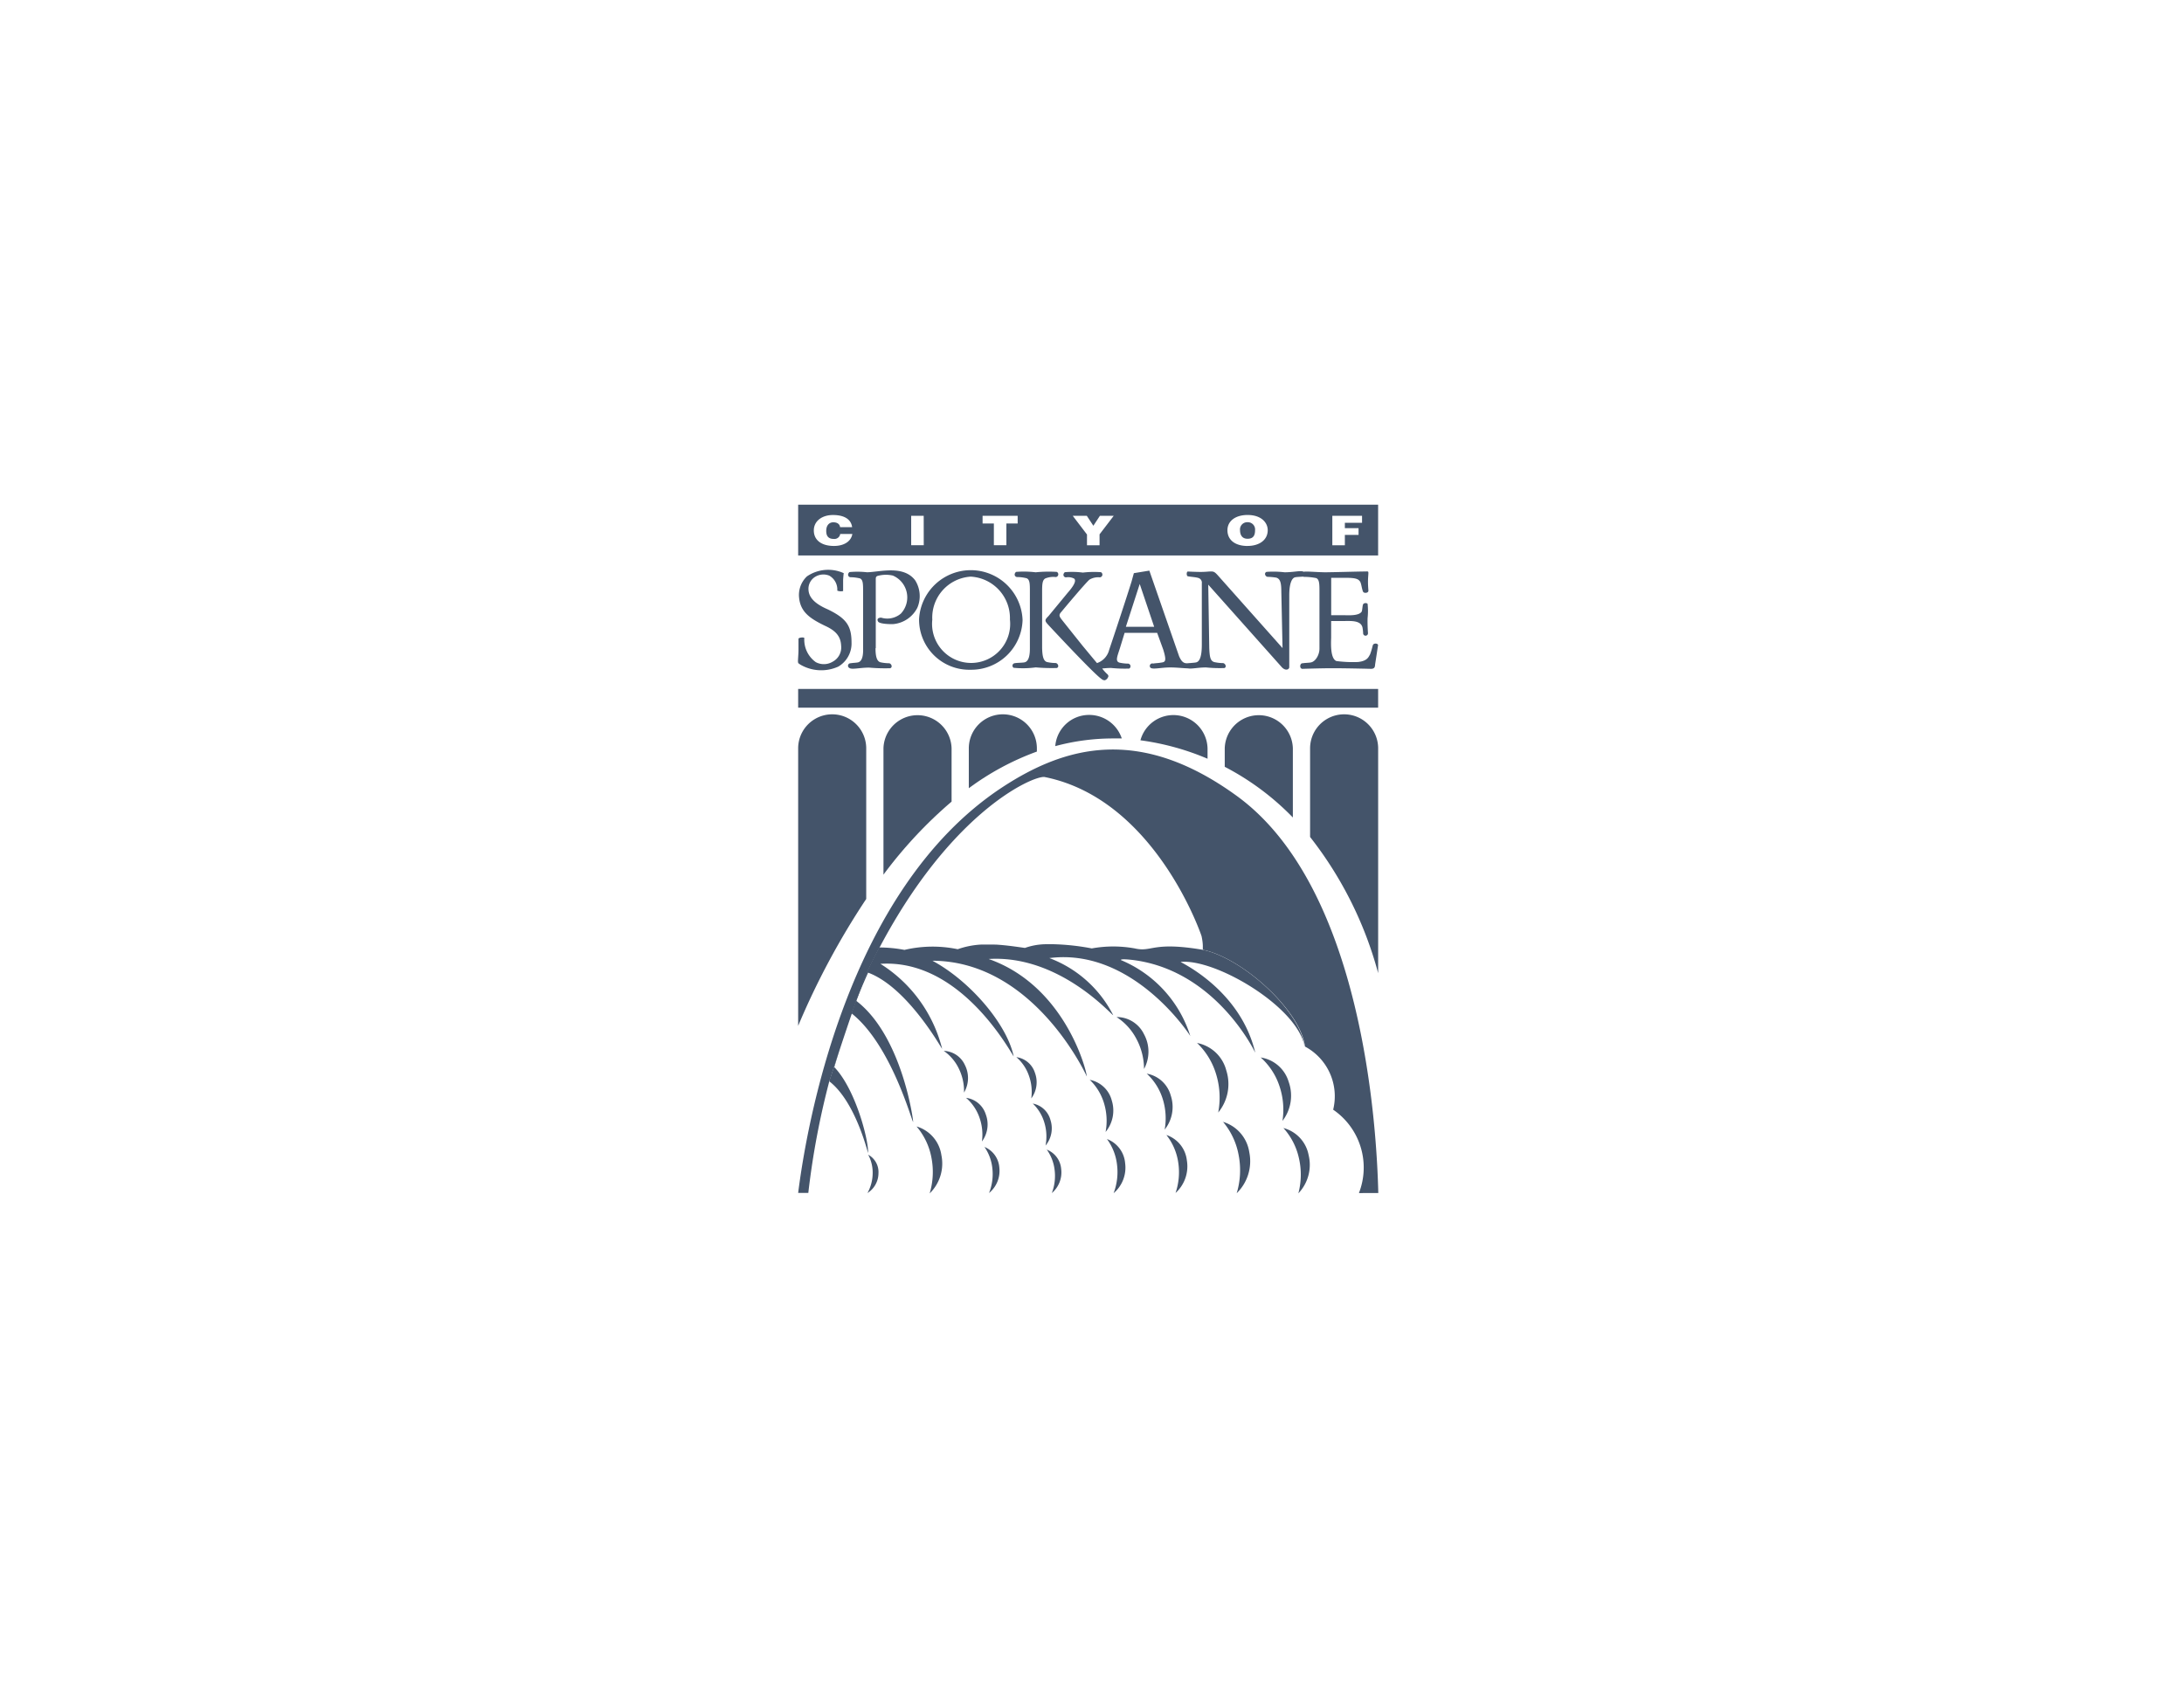 <svg xmlns="http://www.w3.org/2000/svg" xmlns:xlink="http://www.w3.org/1999/xlink" width="180" height="140" viewBox="0 0 180 140">
  <rect x="0" y="0" width="180" height="140" fill="#808080" stroke="none"/>
  <defs>
    <clipPath id="clip-CITY_OF_SPOKANE">
      <rect width="180" height="140"/>
    </clipPath>
  </defs>
  <g id="CITY_OF_SPOKANE" data-name="CITY OF SPOKANE" clip-path="url(#clip-CITY_OF_SPOKANE)">
    <rect width="180" height="140" fill="#fff"/>
    <rect id="Rectangle_1" data-name="Rectangle 1" width="180" height="140" fill="#fff"/>
    <g id="Foreground" transform="translate(65.807 41.603)">
      <path id="Path_14" data-name="Path 14" d="M0,45.75H47.8v1.544H0V45.75Z" transform="translate(-0.025 -30.563)" fill="#44546a" fill-rule="evenodd"/>
      <path id="Path_15" data-name="Path 15" d="M4.5,4.5V8.683H52.3V4.5ZM7.451,7.9c-1.042,0-1.66-.491-1.66-1.278S6.485,5.35,7.365,5.35c.963,0,1.5.368,1.583,1H7.956c-.03-.252-.236-.4-.561-.4s-.581.239-.581.707c0,.332.1.664.621.664a.478.478,0,0,0,.531-.408h1C8.865,7.524,8.284,7.9,7.451,7.9Zm7.4-.063H13.815V5.413h1.032ZM22.592,6.05h-.93V7.84H20.63V6.05H19.7V5.413h2.891Zm6.749.893v.9H28.305V6.957L27.13,5.413h1.159l.541.823.541-.823H30.51Zm12.2.959c-1,0-1.66-.471-1.66-1.3,0-.76.664-1.255,1.66-1.255,1.125,0,1.66.624,1.66,1.261-.007.827-.73,1.291-1.663,1.291Zm9.434-1.909H49.558v.442h1.129V6.99H49.558v.853H48.525V5.413h2.45Z" transform="translate(-4.525 -4.5)" fill="#44546a" fill-rule="evenodd"/>
      <path id="Path_16" data-name="Path 16" d="M114.812,8.848a.594.594,0,0,0-.611.664c0,.312.123.7.617.7s.621-.3.621-.7a.6.6,0,0,0-.627-.664Z" transform="translate(-77.807 -7.404)" fill="#44546a" fill-rule="evenodd"/>
      <path id="Path_17" data-name="Path 17" d="M68.34,59.263A2.792,2.792,0,0,1,71.132,56.7a2.828,2.828,0,0,1,2.689,1.939H73.2a18.292,18.292,0,0,0-4.863.634Z" transform="translate(-47.173 -39.371)" fill="#44546a" fill-rule="evenodd"/>
      <path id="Path_18" data-name="Path 18" d="M10.11,59.355V71.771A62.771,62.771,0,0,0,4.5,82.231V59.355a2.805,2.805,0,1,1,5.61,0Z" transform="translate(-4.525 -39.271)" fill="#44546a" fill-rule="evenodd"/>
      <path id="Path_19" data-name="Path 19" d="M31.294,59.543v4.392a36.421,36.421,0,0,0-5.614,6.019V59.543a2.808,2.808,0,0,1,5.614,0Z" transform="translate(-18.674 -39.459)" fill="#44546a" fill-rule="evenodd"/>
      <path id="Path_20" data-name="Path 20" d="M52.48,59.355v.266a22.106,22.106,0,0,0-5.61,3.021V59.355a2.805,2.805,0,1,1,5.61,0Z" transform="translate(-32.83 -39.271)" fill="#44546a" fill-rule="evenodd"/>
      <path id="Path_21" data-name="Path 21" d="M95.011,59.485v.856a21.348,21.348,0,0,0-5.531-1.52,2.815,2.815,0,0,1,5.531.664Z" transform="translate(-61.295 -39.401)" fill="#44546a" fill-rule="evenodd"/>
      <path id="Path_22" data-name="Path 22" d="M116.024,59.543v5.7a21.81,21.81,0,0,0-5.614-4.179V59.543a2.808,2.808,0,0,1,5.614,0Z" transform="translate(-75.277 -39.459)" fill="#44546a" fill-rule="evenodd"/>
      <path id="Path_23" data-name="Path 23" d="M137.21,59.355v18.53a31.3,31.3,0,0,0-5.61-11.224V59.355a2.805,2.805,0,1,1,5.61,0Z" transform="translate(-89.433 -39.271)" fill="#44546a" fill-rule="evenodd"/>
      <path id="Path_24" data-name="Path 24" d="M21.76,165.883a1.627,1.627,0,0,1,.856,1.534,1.942,1.942,0,0,1-.906,1.63,3.426,3.426,0,0,0,.428-1.6,3.114,3.114,0,0,0-.372-1.564Z" transform="translate(-16.022 -112.307)" fill="#44546a" fill-rule="evenodd"/>
      <path id="Path_25" data-name="Path 25" d="M33.9,158.89a2.891,2.891,0,0,1,2.045,2.36,3.439,3.439,0,0,1-.966,3.16,6.141,6.141,0,0,0,.149-2.935,5.5,5.5,0,0,0-1.222-2.576h0Z" transform="translate(-24.166 -107.638)" fill="#44546a" fill-rule="evenodd"/>
      <path id="Path_26" data-name="Path 26" d="M40.6,140.1a1.992,1.992,0,0,1,1.766,1.182,2.357,2.357,0,0,1-.08,2.257,4.2,4.2,0,0,0-.422-1.965,3.775,3.775,0,0,0-1.258-1.481h0Z" transform="translate(-28.641 -95.079)" fill="#44546a" fill-rule="evenodd"/>
      <path id="Path_27" data-name="Path 27" d="M46.16,151.78a1.969,1.969,0,0,1,1.633,1.361,2.354,2.354,0,0,1-.315,2.237,4.2,4.2,0,0,0-.212-1.992,3.784,3.784,0,0,0-1.1-1.607h0Z" transform="translate(-32.356 -102.888)" fill="#44546a" fill-rule="evenodd"/>
      <path id="Path_28" data-name="Path 28" d="M50.67,163.933a1.992,1.992,0,0,1,1.255,1.716,2.36,2.36,0,0,1-.85,2.095,4.166,4.166,0,0,0,.279-1.992,3.784,3.784,0,0,0-.664-1.822Z" transform="translate(-35.369 -111.005)" fill="#44546a" fill-rule="evenodd"/>
      <path id="Path_29" data-name="Path 29" d="M58.63,141.657a1.869,1.869,0,0,1,1.544,1.288,2.234,2.234,0,0,1-.3,2.118,3.964,3.964,0,0,0-.2-1.892,3.556,3.556,0,0,0-1.039-1.52h0Z" transform="translate(-40.686 -96.121)" fill="#44546a" fill-rule="evenodd"/>
      <path id="Path_30" data-name="Path 30" d="M62.71,153.177a1.869,1.869,0,0,1,1.474,1.368,2.221,2.221,0,0,1-.408,2.1,3.947,3.947,0,0,0-.1-1.9,3.575,3.575,0,0,0-.959-1.573h0Z" transform="translate(-43.412 -103.817)" fill="#44546a" fill-rule="evenodd"/>
      <path id="Path_31" data-name="Path 31" d="M66.14,164.59a1.872,1.872,0,0,1,1.215,1.6,2.231,2.231,0,0,1-.77,1.992,3.95,3.95,0,0,0,.232-1.889,3.578,3.578,0,0,0-.664-1.716h0Z" transform="translate(-45.703 -111.439)" fill="#44546a" fill-rule="evenodd"/>
      <path id="Path_32" data-name="Path 32" d="M76.84,147.287a2.324,2.324,0,0,1,1.832,1.7,2.769,2.769,0,0,1-.508,2.6,4.979,4.979,0,0,0-.126-2.357,4.435,4.435,0,0,0-1.192-1.952h0Z" transform="translate(-52.851 -99.882)" fill="#44546a" fill-rule="evenodd"/>
      <path id="Path_33" data-name="Path 33" d="M81.14,162a2.324,2.324,0,0,1,1.507,1.992,2.762,2.762,0,0,1-.949,2.476,4.9,4.9,0,0,0,.282-2.344A4.4,4.4,0,0,0,81.147,162Z" transform="translate(-55.724 -109.715)" fill="#44546a" fill-rule="evenodd"/>
      <path id="Path_34" data-name="Path 34" d="M91,145.743a2.5,2.5,0,0,1,1.992,1.8,2.988,2.988,0,0,1-.5,2.815,5.328,5.328,0,0,0-.166-2.546A4.787,4.787,0,0,0,91,145.73h0Z" transform="translate(-62.31 -98.846)" fill="#44546a" fill-rule="evenodd"/>
      <path id="Path_35" data-name="Path 35" d="M95.9,161a2.49,2.49,0,0,1,1.693,2.081,2.964,2.964,0,0,1-.93,2.7,5.311,5.311,0,0,0,.219-2.53A4.76,4.76,0,0,0,95.907,161h0Z" transform="translate(-65.584 -109.047)" fill="#44546a" fill-rule="evenodd"/>
      <path id="Path_36" data-name="Path 36" d="M124.91,159.247a2.848,2.848,0,0,1,2.1,2.241,3.4,3.4,0,0,1-.846,3.15,6.025,6.025,0,0,0,.046-2.9,5.441,5.441,0,0,0-1.291-2.5h0Z" transform="translate(-84.963 -107.872)" fill="#44546a" fill-rule="evenodd"/>
      <path id="Path_37" data-name="Path 37" d="M119.28,141.737a2.852,2.852,0,0,1,2.324,2.008,3.4,3.4,0,0,1-.511,3.223,6.055,6.055,0,0,0-.256-2.891,5.461,5.461,0,0,0-1.547-2.347h0Z" transform="translate(-81.202 -96.174)" fill="#44546a" fill-rule="evenodd"/>
      <path id="Path_38" data-name="Path 38" d="M103.43,138.12a3.091,3.091,0,0,1,2.443,2.264,3.692,3.692,0,0,1-.664,3.476,6.57,6.57,0,0,0-.169-3.147,5.919,5.919,0,0,0-1.587-2.6h0Z" transform="translate(-70.614 -93.756)" fill="#44546a" fill-rule="evenodd"/>
      <path id="Path_39" data-name="Path 39" d="M109.9,157.7a3.087,3.087,0,0,1,2.191,2.506,3.688,3.688,0,0,1-1.036,3.386,6.556,6.556,0,0,0,.159-3.147,5.906,5.906,0,0,0-1.3-2.755h0Z" transform="translate(-74.936 -106.836)" fill="#44546a" fill-rule="evenodd"/>
      <path id="Path_40" data-name="Path 40" d="M83.49,131.7a2.5,2.5,0,0,1,2.284,1.421,2.988,2.988,0,0,1,0,2.862,5.271,5.271,0,0,0-.621-2.47,4.767,4.767,0,0,0-1.66-1.823h0Z" transform="translate(-57.293 -89.467)" fill="#44546a" fill-rule="evenodd"/>
      <path id="Path_41" data-name="Path 41" d="M7.093,92.53a65.326,65.326,0,0,0-1.756,9.3H4.5c.664-5.268,3.921-24.934,16.794-33.419,5.2-3.416,11.347-5.152,19.4.724,10.324,7.552,11.489,27.178,11.619,32.7h-.93c-.305,0-.624.017-.664,0a5.779,5.779,0,0,0-2.125-6.868,4.642,4.642,0,0,0-2.324-5.205c-.332-2.8-4.648-6.848-7.891-7.841-.863-.262-.332.149-.631-1.258-.02-.08-3.814-11.287-12.927-13.116-.856-.173-8.332,2.961-14.583,15.978-.332.78-.976,2.324-3.13,9.006Z" transform="translate(-4.525 -45.098)" fill="#44546a" fill-rule="evenodd"/>
      <path id="Path_42" data-name="Path 42" d="M13.063,140c-.242.73-.5,1.544-.8,2.457a.446.446,0,0,1-.023.09.209.209,0,0,0,.076.066c2.144,1.736,3.114,5.942,3.117,5.836.046-1.105-1.059-5.288-2.782-7.068C12.781,140.923,12.921,140.461,13.063,140Z" transform="translate(-9.696 -95.019)" fill="#44546a" fill-rule="evenodd"/>
      <path id="Path_43" data-name="Path 43" d="M47.028,114.231c-.262-.08-.392-.1-.458-.123h0c-4.233-.724-4.223.212-5.663-.123a9.92,9.92,0,0,0-3.542,0,19.339,19.339,0,0,0-3.12-.345h-.73a5.358,5.358,0,0,0-1.66.305c-.813-.116-1.617-.232-2.413-.276H28.216a6.921,6.921,0,0,0-1.9.382,10.115,10.115,0,0,0-4.389.056,11.135,11.135,0,0,0-2.081-.2c-.332.614-.647,1.245-.966,1.909-.232.515-.581,1.368-1.414,3.808.033-.1.066-.189.1-.285,3.29,2.6,4.979,8.963,5.076,8.946.027-.08-.9-7.081-4.687-9.979.3-.773.627-1.554.976-2.324,3.3,1.228,6.1,6.36,6.1,6.274a11.589,11.589,0,0,0-5.086-7c6.351-.415,10.364,6.639,10.985,7.635-.548-2.656-3.6-6.228-6.7-7.891,8.425.033,12.728,9.544,12.728,9.544-.076-.747-1.915-7.519-8.093-9.687,5.922-.365,10.291,4.807,10.261,4.624a9.733,9.733,0,0,0-5.258-4.7c6.815-.873,11.493,6.2,11.619,6.43a10.027,10.027,0,0,0-5.713-6.261s-.139-.129.807-.03c6.606.724,9.9,6.912,10.258,7.665-1.232-5.235-6.228-7.476-6.148-7.486,2.858-.289,9.627,3.691,10.215,6.971C54.577,119.27,50.282,115.223,47.028,114.231Z" transform="translate(-13.19 -77.409)" fill="#44546a" fill-rule="evenodd"/>
      <path id="Path_44" data-name="Path 44" d="M8.246,20.972a3.1,3.1,0,0,0-3.051.262,2.111,2.111,0,0,0-.644,1.746c.116,1.178.876,1.716,2.138,2.324.86.392,1.291.85,1.328,1.633a1.328,1.328,0,0,1-.7,1.328,1.408,1.408,0,0,1-1.391.033,2.275,2.275,0,0,1-.943-1.992c-.066-.08-.465-.033-.481.066v.93c0,.392-.066.949-.033,1,0,.1.05.1.183.2a3.413,3.413,0,0,0,3.13.166,2.208,2.208,0,0,0,1.092-1.992c0-1.388-.445-1.992-1.955-2.725-.943-.408-1.54-.9-1.59-1.583a1.155,1.155,0,0,1,.548-1.1,1.291,1.291,0,0,1,1.159-.1A1.314,1.314,0,0,1,7.7,22.406a.8.8,0,0,0,.481.033v-.88c0-.113.033-.488.05-.588Z" transform="translate(-4.5 -15.322)" fill="#44546a" fill-rule="evenodd"/>
      <path id="Path_45" data-name="Path 45" d="M19.17,27.222V21.578c0-.212.017-.229.116-.3a2.563,2.563,0,0,1,1.288-.04,1.956,1.956,0,0,1,.664,3.137,1.729,1.729,0,0,1-1.623.332c-.166,0-.412.066-.249.332.149.2,1.046.212,1.245.2A2.476,2.476,0,0,0,22.6,23.882a2.44,2.44,0,0,0-.183-2.251c-.963-1.275-2.918-.687-3.96-.664A7.125,7.125,0,0,0,17,20.951c-.216.2-.083.425.1.425a3.3,3.3,0,0,1,.777.1c.249.116.249.475.249,1.112v4.671c.017.538-.066,1.079-.448,1.142-.183.033-.415.033-.578.066a.206.206,0,0,0-.1.392c.212.146.843-.033,1.623-.033a14.781,14.781,0,0,0,1.739.05c.216-.08.1-.375-.083-.408a3.515,3.515,0,0,1-.73-.083c-.332-.1-.4-.6-.4-1.159Z" transform="translate(-12.798 -15.397)" fill="#44546a" fill-rule="evenodd"/>
      <path id="Path_46" data-name="Path 46" d="M60.157,27.395V22.747c0-.621.017-.963.266-1.1a1.746,1.746,0,0,1,.863-.113.226.226,0,0,0,.083-.425,10.7,10.7,0,0,0-1.74.033,8.107,8.107,0,0,0-1.623-.033c-.216.2-.083.425.1.425a3.19,3.19,0,0,1,.777.1c.266.116.266.475.266,1.112v4.681c0,.538-.083,1.079-.465,1.142-.183.033-.627.033-.777.066a.206.206,0,0,0-.1.378,7.742,7.742,0,0,0,1.823-.033,14.781,14.781,0,0,0,1.739.05c.216-.08.1-.375-.083-.408a3.515,3.515,0,0,1-.73-.083c-.332-.1-.382-.6-.4-1.159Z" transform="translate(-40.075 -15.57)" fill="#44546a" fill-rule="evenodd"/>
      <path id="Path_47" data-name="Path 47" d="M35.612,24.851a3.382,3.382,0,0,1,3.164-3.575,3.421,3.421,0,0,1,3.233,3.532,3.219,3.219,0,1,1-6.4.03Zm-1.092-.043a4.136,4.136,0,0,0,4.239,4.143,4.228,4.228,0,0,0,4.292-4.1,4.27,4.27,0,0,0-8.532-.043Z" transform="translate(-24.58 -15.346)" fill="#44546a" fill-rule="evenodd"/>
      <path id="Path_48" data-name="Path 48" d="M92.889,27.015c-.017.033-.083.375-.232.767-.116.179-.2.541-1,.621a10.383,10.383,0,0,1-1.773-.08c-.5-.2-.448-1.421-.432-1.912V25.023h1.125c.548,0,1.408-.066,1.474.637a2.612,2.612,0,0,1,.037.375.2.2,0,0,0,.4,0s-.05-.687-.033-1.242a5.56,5.56,0,0,0,0-1.192.272.272,0,0,0-.332,0c-.1.066-.083.458-.149.637-.212.375-1.125.309-1.391.309H89.456V21.464h.777c.7,0,1.361-.033,1.56.259.146.1.179.687.3.9.046.113.461.129.428-.133,0,0-.033-.375-.033-.7s.033-.6.033-.72-.017-.146-.2-.129c-.644,0-2.732.066-3.413.066-.78-.017-1.5-.09-1.723-.043-.226-.129-.813.043-1.574.043a7.852,7.852,0,0,0-1.491-.033c-.216.1-.1.375.083.408a5.1,5.1,0,0,1,.727.066c.332.1.415.438.415,1.159l.1,4.648L80.1,21.245c-.3-.332-.365-.312-.744-.3-.149.017-.415.033-.664.033-.4,0-1.046-.033-1.046-.033-.129,0-.129.375,0,.392.249.05.631.066.847.133a.405.405,0,0,1,.3.455v5.046c0,1-.183,1.421-.5,1.471-.133.023-.3.03-.438.046-.083,0-.193.02-.3.02-.332,0-.481-.246-.631-.571L74.468,20.87l-1.275.209s-.116.408-.183.664c-.694,2.221-1.856,5.667-1.856,5.667a1.545,1.545,0,0,1-1,1.082c-.332-.392-.727-.873-1.185-1.424-.863-1.079-1.693-2.121-1.743-2.188-.212-.279-.212-.392,0-.621.129-.163,2.1-2.516,2.324-2.656a1.4,1.4,0,0,1,.83-.179.226.226,0,0,0,.1-.425,7.857,7.857,0,0,0-1.491.033A6.868,6.868,0,0,0,67.5,21c-.216.2-.083.425.1.425a1.08,1.08,0,0,1,.664.1c.3.229-.332.949-.531,1.178l-1.574,1.909c-.332.332-.332.392,0,.75,0,0,3.745,4.037,4.375,4.445a.382.382,0,0,0,.266.1.428.428,0,0,0,.262-.246c.037-.046.066-.163-.08-.276a3.262,3.262,0,0,1-.4-.448c.226-.02.475-.043.737-.043a11.14,11.14,0,0,0,1.491.05.222.222,0,0,0-.08-.408,3.389,3.389,0,0,1-.73-.083c-.349-.113-.183-.488.033-1.159L72.43,26h2.682l.5,1.374c.332,1.076.133,1.029-.266,1.092-.2.033-.415.033-.564.066a.209.209,0,0,0-.209.352c.216.146.863-.033,1.623-.033.544,0,1.112.07,1.464.076.276.06.823-.076,1.484-.076a11.353,11.353,0,0,0,1.507.05c.216-.08.083-.375-.1-.408a3.515,3.515,0,0,1-.73-.083c-.332-.1-.382-.425-.415-1.159l-.083-5.225L85.4,28.847c.332.332.614.146.6-.033V22.9c0-.93.2-1.437.5-1.484.179-.033.428-.033.594-.05h.06a.209.209,0,0,0,.09.02,4.9,4.9,0,0,1,.979.1c.266.116.266.508.266,1.162V27.3c0,.538-.349,1.092-.73,1.142-.183.033-.5.033-.647.066-.249-.033-.3.458-.017.458,0,0,1.491-.05,2.453-.05,1.242,0,3.18.05,3.18.05.332,0,.332-.183.349-.378.083-.521.232-1.517.232-1.517C93.387,26.869,92.972,26.8,92.889,27.015ZM72.533,25.5l1.142-3.529L74.866,25.5Z" transform="translate(-45.549 -15.436)" fill="#44546a" fill-rule="evenodd"/>
    </g>
  </g>
</svg>
